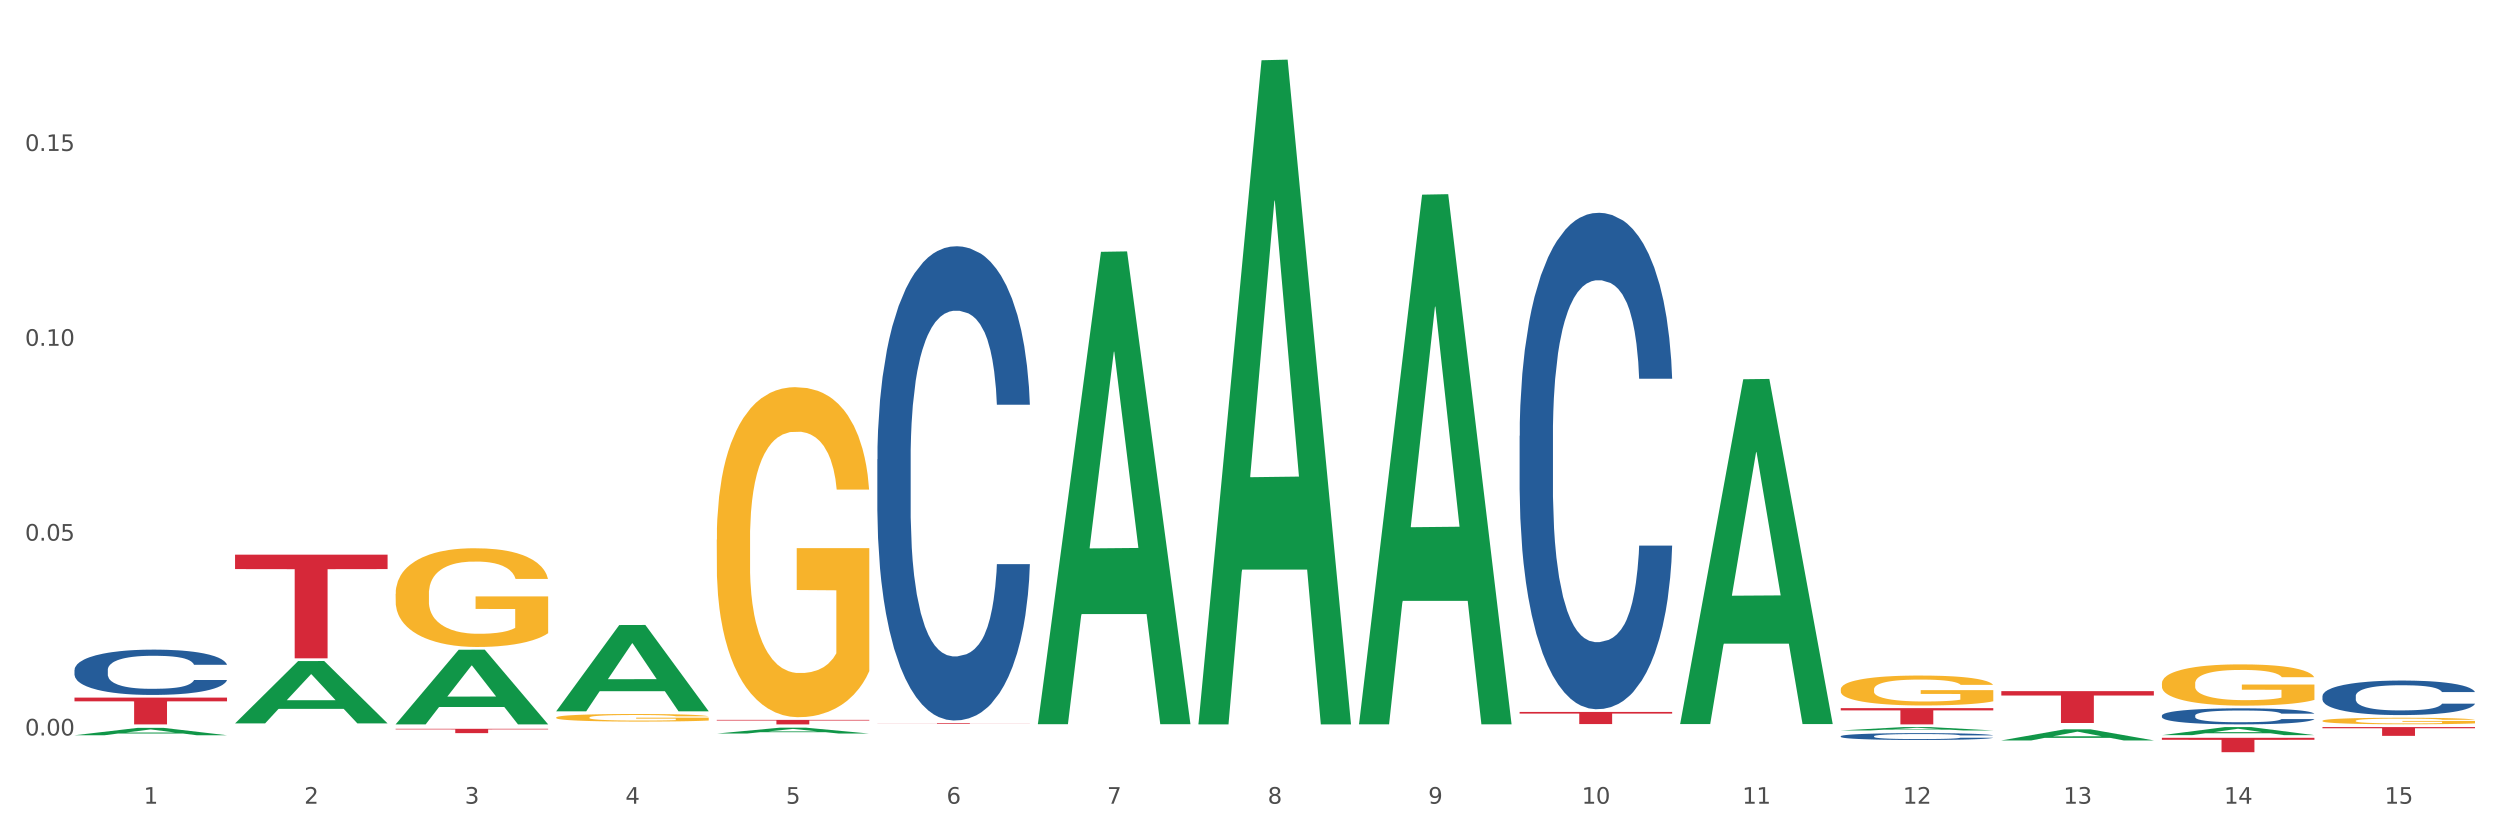 <?xml version="1.0" encoding="utf-8" standalone="no"?>
<!DOCTYPE svg PUBLIC "-//W3C//DTD SVG 1.1//EN"
  "http://www.w3.org/Graphics/SVG/1.1/DTD/svg11.dtd">
<svg xmlns:xlink="http://www.w3.org/1999/xlink" width="1080pt" height="360pt" viewBox="0 0 1080 360" xmlns="http://www.w3.org/2000/svg" version="1.1">
 <rect x="0" y="0" width="1080" height="360" fill="#333333" stroke="none"/>
 <defs>
  <style type="text/css">*{stroke-linejoin: round; stroke-linecap: butt}</style>
 </defs>
 <g id="figure_1">
  <g id="patch_1">
   <path d="M 0 360 
L 1080 360 
L 1080 0 
L 0 0 
z
" style="fill: #ffffff; stroke: #ffffff; stroke-linejoin: miter"/>
  </g>
  <g id="axes_1">
   <g id="matplotlib.axis_1">
    <g id="xtick_1">
     <g id="text_1">
      <!-- 1 -->
      <g style="fill: #4d4d4d" transform="translate(62.07 347.204) scale(0.096 -0.096)">
       <defs>
        <path id="DejaVuSans-31" d="M 794 531 
L 1825 531 
L 1825 4091 
L 703 3866 
L 703 4441 
L 1819 4666 
L 2450 4666 
L 2450 531 
L 3481 531 
L 3481 0 
L 794 0 
L 794 531 
z
" transform="scale(0.016)"/>
       </defs>
       <use xlink:href="#DejaVuSans-31"/>
      </g>
     </g>
    </g>
    <g id="xtick_2">
     <g id="text_2">
      <!-- 2 -->
      <g style="fill: #4d4d4d" transform="translate(131.436 347.204) scale(0.096 -0.096)">
       <defs>
        <path id="DejaVuSans-32" d="M 1228 531 
L 3431 531 
L 3431 0 
L 469 0 
L 469 531 
Q 828 903 1448 1529 
Q 2069 2156 2228 2338 
Q 2531 2678 2651 2914 
Q 2772 3150 2772 3378 
Q 2772 3750 2511 3984 
Q 2250 4219 1831 4219 
Q 1534 4219 1204 4116 
Q 875 4013 500 3803 
L 500 4441 
Q 881 4594 1212 4672 
Q 1544 4750 1819 4750 
Q 2544 4750 2975 4387 
Q 3406 4025 3406 3419 
Q 3406 3131 3298 2873 
Q 3191 2616 2906 2266 
Q 2828 2175 2409 1742 
Q 1991 1309 1228 531 
z
" transform="scale(0.016)"/>
       </defs>
       <use xlink:href="#DejaVuSans-32"/>
      </g>
     </g>
    </g>
    <g id="xtick_3">
     <g id="text_3">
      <!-- 3 -->
      <g style="fill: #4d4d4d" transform="translate(200.802 347.204) scale(0.096 -0.096)">
       <defs>
        <path id="DejaVuSans-33" d="M 2597 2516 
Q 3050 2419 3304 2112 
Q 3559 1806 3559 1356 
Q 3559 666 3084 287 
Q 2609 -91 1734 -91 
Q 1441 -91 1130 -33 
Q 819 25 488 141 
L 488 750 
Q 750 597 1062 519 
Q 1375 441 1716 441 
Q 2309 441 2620 675 
Q 2931 909 2931 1356 
Q 2931 1769 2642 2001 
Q 2353 2234 1838 2234 
L 1294 2234 
L 1294 2753 
L 1863 2753 
Q 2328 2753 2575 2939 
Q 2822 3125 2822 3475 
Q 2822 3834 2567 4026 
Q 2313 4219 1838 4219 
Q 1578 4219 1281 4162 
Q 984 4106 628 3988 
L 628 4550 
Q 988 4650 1302 4700 
Q 1616 4750 1894 4750 
Q 2613 4750 3031 4423 
Q 3450 4097 3450 3541 
Q 3450 3153 3228 2886 
Q 3006 2619 2597 2516 
z
" transform="scale(0.016)"/>
       </defs>
       <use xlink:href="#DejaVuSans-33"/>
      </g>
     </g>
    </g>
    <g id="xtick_4">
     <g id="text_4">
      <!-- 4 -->
      <g style="fill: #4d4d4d" transform="translate(270.169 347.204) scale(0.096 -0.096)">
       <defs>
        <path id="DejaVuSans-34" d="M 2419 4116 
L 825 1625 
L 2419 1625 
L 2419 4116 
z
M 2253 4666 
L 3047 4666 
L 3047 1625 
L 3713 1625 
L 3713 1100 
L 3047 1100 
L 3047 0 
L 2419 0 
L 2419 1100 
L 313 1100 
L 313 1709 
L 2253 4666 
z
" transform="scale(0.016)"/>
       </defs>
       <use xlink:href="#DejaVuSans-34"/>
      </g>
     </g>
    </g>
    <g id="xtick_5">
     <g id="text_5">
      <!-- 5 -->
      <g style="fill: #4d4d4d" transform="translate(339.535 347.204) scale(0.096 -0.096)">
       <defs>
        <path id="DejaVuSans-35" d="M 691 4666 
L 3169 4666 
L 3169 4134 
L 1269 4134 
L 1269 2991 
Q 1406 3038 1543 3061 
Q 1681 3084 1819 3084 
Q 2600 3084 3056 2656 
Q 3513 2228 3513 1497 
Q 3513 744 3044 326 
Q 2575 -91 1722 -91 
Q 1428 -91 1123 -41 
Q 819 9 494 109 
L 494 744 
Q 775 591 1075 516 
Q 1375 441 1709 441 
Q 2250 441 2565 725 
Q 2881 1009 2881 1497 
Q 2881 1984 2565 2268 
Q 2250 2553 1709 2553 
Q 1456 2553 1204 2497 
Q 953 2441 691 2322 
L 691 4666 
z
" transform="scale(0.016)"/>
       </defs>
       <use xlink:href="#DejaVuSans-35"/>
      </g>
     </g>
    </g>
    <g id="xtick_6">
     <g id="text_6">
      <!-- 6 -->
      <g style="fill: #4d4d4d" transform="translate(408.901 347.204) scale(0.096 -0.096)">
       <defs>
        <path id="DejaVuSans-36" d="M 2113 2584 
Q 1688 2584 1439 2293 
Q 1191 2003 1191 1497 
Q 1191 994 1439 701 
Q 1688 409 2113 409 
Q 2538 409 2786 701 
Q 3034 994 3034 1497 
Q 3034 2003 2786 2293 
Q 2538 2584 2113 2584 
z
M 3366 4563 
L 3366 3988 
Q 3128 4100 2886 4159 
Q 2644 4219 2406 4219 
Q 1781 4219 1451 3797 
Q 1122 3375 1075 2522 
Q 1259 2794 1537 2939 
Q 1816 3084 2150 3084 
Q 2853 3084 3261 2657 
Q 3669 2231 3669 1497 
Q 3669 778 3244 343 
Q 2819 -91 2113 -91 
Q 1303 -91 875 529 
Q 447 1150 447 2328 
Q 447 3434 972 4092 
Q 1497 4750 2381 4750 
Q 2619 4750 2861 4703 
Q 3103 4656 3366 4563 
z
" transform="scale(0.016)"/>
       </defs>
       <use xlink:href="#DejaVuSans-36"/>
      </g>
     </g>
    </g>
    <g id="xtick_7">
     <g id="text_7">
      <!-- 7 -->
      <g style="fill: #4d4d4d" transform="translate(478.267 347.204) scale(0.096 -0.096)">
       <defs>
        <path id="DejaVuSans-37" d="M 525 4666 
L 3525 4666 
L 3525 4397 
L 1831 0 
L 1172 0 
L 2766 4134 
L 525 4134 
L 525 4666 
z
" transform="scale(0.016)"/>
       </defs>
       <use xlink:href="#DejaVuSans-37"/>
      </g>
     </g>
    </g>
    <g id="xtick_8">
     <g id="text_8">
      <!-- 8 -->
      <g style="fill: #4d4d4d" transform="translate(547.634 347.204) scale(0.096 -0.096)">
       <defs>
        <path id="DejaVuSans-38" d="M 2034 2216 
Q 1584 2216 1326 1975 
Q 1069 1734 1069 1313 
Q 1069 891 1326 650 
Q 1584 409 2034 409 
Q 2484 409 2743 651 
Q 3003 894 3003 1313 
Q 3003 1734 2745 1975 
Q 2488 2216 2034 2216 
z
M 1403 2484 
Q 997 2584 770 2862 
Q 544 3141 544 3541 
Q 544 4100 942 4425 
Q 1341 4750 2034 4750 
Q 2731 4750 3128 4425 
Q 3525 4100 3525 3541 
Q 3525 3141 3298 2862 
Q 3072 2584 2669 2484 
Q 3125 2378 3379 2068 
Q 3634 1759 3634 1313 
Q 3634 634 3220 271 
Q 2806 -91 2034 -91 
Q 1263 -91 848 271 
Q 434 634 434 1313 
Q 434 1759 690 2068 
Q 947 2378 1403 2484 
z
M 1172 3481 
Q 1172 3119 1398 2916 
Q 1625 2713 2034 2713 
Q 2441 2713 2670 2916 
Q 2900 3119 2900 3481 
Q 2900 3844 2670 4047 
Q 2441 4250 2034 4250 
Q 1625 4250 1398 4047 
Q 1172 3844 1172 3481 
z
" transform="scale(0.016)"/>
       </defs>
       <use xlink:href="#DejaVuSans-38"/>
      </g>
     </g>
    </g>
    <g id="xtick_9">
     <g id="text_9">
      <!-- 9 -->
      <g style="fill: #4d4d4d" transform="translate(617 347.204) scale(0.096 -0.096)">
       <defs>
        <path id="DejaVuSans-39" d="M 703 97 
L 703 672 
Q 941 559 1184 500 
Q 1428 441 1663 441 
Q 2288 441 2617 861 
Q 2947 1281 2994 2138 
Q 2813 1869 2534 1725 
Q 2256 1581 1919 1581 
Q 1219 1581 811 2004 
Q 403 2428 403 3163 
Q 403 3881 828 4315 
Q 1253 4750 1959 4750 
Q 2769 4750 3195 4129 
Q 3622 3509 3622 2328 
Q 3622 1225 3098 567 
Q 2575 -91 1691 -91 
Q 1453 -91 1209 -44 
Q 966 3 703 97 
z
M 1959 2075 
Q 2384 2075 2632 2365 
Q 2881 2656 2881 3163 
Q 2881 3666 2632 3958 
Q 2384 4250 1959 4250 
Q 1534 4250 1286 3958 
Q 1038 3666 1038 3163 
Q 1038 2656 1286 2365 
Q 1534 2075 1959 2075 
z
" transform="scale(0.016)"/>
       </defs>
       <use xlink:href="#DejaVuSans-39"/>
      </g>
     </g>
    </g>
    <g id="xtick_10">
     <g id="text_10">
      <!-- 10 -->
      <g style="fill: #4d4d4d" transform="translate(683.312 347.204) scale(0.096 -0.096)">
       <defs>
        <path id="DejaVuSans-30" d="M 2034 4250 
Q 1547 4250 1301 3770 
Q 1056 3291 1056 2328 
Q 1056 1369 1301 889 
Q 1547 409 2034 409 
Q 2525 409 2770 889 
Q 3016 1369 3016 2328 
Q 3016 3291 2770 3770 
Q 2525 4250 2034 4250 
z
M 2034 4750 
Q 2819 4750 3233 4129 
Q 3647 3509 3647 2328 
Q 3647 1150 3233 529 
Q 2819 -91 2034 -91 
Q 1250 -91 836 529 
Q 422 1150 422 2328 
Q 422 3509 836 4129 
Q 1250 4750 2034 4750 
z
" transform="scale(0.016)"/>
       </defs>
       <use xlink:href="#DejaVuSans-31"/>
       <use xlink:href="#DejaVuSans-30" transform="translate(63.623 0)"/>
      </g>
     </g>
    </g>
    <g id="xtick_11">
     <g id="text_11">
      <!-- 11 -->
      <g style="fill: #4d4d4d" transform="translate(752.678 347.204) scale(0.096 -0.096)">
       <use xlink:href="#DejaVuSans-31"/>
       <use xlink:href="#DejaVuSans-31" transform="translate(63.623 0)"/>
      </g>
     </g>
    </g>
    <g id="xtick_12">
     <g id="text_12">
      <!-- 12 -->
      <g style="fill: #4d4d4d" transform="translate(822.044 347.204) scale(0.096 -0.096)">
       <use xlink:href="#DejaVuSans-31"/>
       <use xlink:href="#DejaVuSans-32" transform="translate(63.623 0)"/>
      </g>
     </g>
    </g>
    <g id="xtick_13">
     <g id="text_13">
      <!-- 13 -->
      <g style="fill: #4d4d4d" transform="translate(891.411 347.204) scale(0.096 -0.096)">
       <use xlink:href="#DejaVuSans-31"/>
       <use xlink:href="#DejaVuSans-33" transform="translate(63.623 0)"/>
      </g>
     </g>
    </g>
    <g id="xtick_14">
     <g id="text_14">
      <!-- 14 -->
      <g style="fill: #4d4d4d" transform="translate(960.777 347.204) scale(0.096 -0.096)">
       <use xlink:href="#DejaVuSans-31"/>
       <use xlink:href="#DejaVuSans-34" transform="translate(63.623 0)"/>
      </g>
     </g>
    </g>
    <g id="xtick_15">
     <g id="text_15">
      <!-- 15 -->
      <g style="fill: #4d4d4d" transform="translate(1030.143 347.204) scale(0.096 -0.096)">
       <use xlink:href="#DejaVuSans-31"/>
       <use xlink:href="#DejaVuSans-35" transform="translate(63.623 0)"/>
      </g>
     </g>
    </g>
    <g id="xtick_16"/>
    <g id="xtick_17"/>
    <g id="xtick_18"/>
    <g id="xtick_19"/>
    <g id="xtick_20"/>
    <g id="xtick_21"/>
    <g id="xtick_22"/>
    <g id="xtick_23"/>
    <g id="xtick_24"/>
    <g id="xtick_25"/>
    <g id="xtick_26"/>
    <g id="xtick_27"/>
    <g id="xtick_28"/>
    <g id="xtick_29"/>
   </g>
   <g id="matplotlib.axis_2">
    <g id="ytick_1">
     <g id="text_16">
      <!-- 0.00 -->
      <g style="fill: #4d4d4d" transform="translate(10.8 317.734) scale(0.096 -0.096)">
       <defs>
        <path id="DejaVuSans-2e" d="M 684 794 
L 1344 794 
L 1344 0 
L 684 0 
L 684 794 
z
" transform="scale(0.016)"/>
       </defs>
       <use xlink:href="#DejaVuSans-30"/>
       <use xlink:href="#DejaVuSans-2e" transform="translate(63.623 0)"/>
       <use xlink:href="#DejaVuSans-30" transform="translate(95.41 0)"/>
       <use xlink:href="#DejaVuSans-30" transform="translate(159.033 0)"/>
      </g>
     </g>
    </g>
    <g id="ytick_2">
     <g id="text_17">
      <!-- 0.05 -->
      <g style="fill: #4d4d4d" transform="translate(10.8 233.561) scale(0.096 -0.096)">
       <use xlink:href="#DejaVuSans-30"/>
       <use xlink:href="#DejaVuSans-2e" transform="translate(63.623 0)"/>
       <use xlink:href="#DejaVuSans-30" transform="translate(95.41 0)"/>
       <use xlink:href="#DejaVuSans-35" transform="translate(159.033 0)"/>
      </g>
     </g>
    </g>
    <g id="ytick_3">
     <g id="text_18">
      <!-- 0.10 -->
      <g style="fill: #4d4d4d" transform="translate(10.8 149.389) scale(0.096 -0.096)">
       <use xlink:href="#DejaVuSans-30"/>
       <use xlink:href="#DejaVuSans-2e" transform="translate(63.623 0)"/>
       <use xlink:href="#DejaVuSans-31" transform="translate(95.41 0)"/>
       <use xlink:href="#DejaVuSans-30" transform="translate(159.033 0)"/>
      </g>
     </g>
    </g>
    <g id="ytick_4">
     <g id="text_19">
      <!-- 0.15 -->
      <g style="fill: #4d4d4d" transform="translate(10.8 65.216) scale(0.096 -0.096)">
       <use xlink:href="#DejaVuSans-30"/>
       <use xlink:href="#DejaVuSans-2e" transform="translate(63.623 0)"/>
       <use xlink:href="#DejaVuSans-31" transform="translate(95.41 0)"/>
       <use xlink:href="#DejaVuSans-35" transform="translate(159.033 0)"/>
      </g>
     </g>
    </g>
    <g id="ytick_5"/>
    <g id="ytick_6"/>
    <g id="ytick_7"/>
    <g id="ytick_8"/>
   </g>
   <g id="PolyCollection_1">
    <path d="M 32.175 317.627 
L 32.243 317.625 
L 59.417 314.445 
L 70.695 314.442 
L 98.073 317.633 
L 85.029 317.633 
L 79.119 316.89 
L 51.061 316.89 
L 50.857 316.902 
L 45.151 317.633 
L 32.175 317.633 
L 32.175 317.627 
L 54.594 316.447 
L 75.586 316.444 
L 65.192 315.122 
L 65.056 315.116 
L 64.92 315.125 
L 54.526 316.444 
L 54.594 316.447 
L 32.175 317.627 
z
" clip-path="url(#p6100c4fe08)" style="fill: #109648"/>
    <path d="M 101.541 312.472 
L 101.609 312.446 
L 128.784 285.586 
L 140.061 285.561 
L 167.439 312.522 
L 154.395 312.522 
L 148.485 306.244 
L 120.427 306.244 
L 120.224 306.345 
L 114.517 312.522 
L 101.541 312.522 
L 101.541 312.472 
L 123.96 302.497 
L 144.952 302.472 
L 134.558 291.308 
L 134.422 291.257 
L 134.286 291.333 
L 123.892 302.472 
L 123.96 302.497 
L 101.541 312.472 
z
" clip-path="url(#p6100c4fe08)" style="fill: #109648"/>
    <path d="M 864.57 319.858 
L 864.638 319.854 
L 891.812 315.072 
L 903.089 315.068 
L 930.468 319.867 
L 917.424 319.867 
L 911.513 318.75 
L 883.456 318.75 
L 883.252 318.768 
L 877.545 319.867 
L 864.57 319.867 
L 864.57 319.858 
L 886.989 318.083 
L 907.981 318.078 
L 897.587 316.091 
L 897.451 316.082 
L 897.315 316.095 
L 886.921 318.078 
L 886.989 318.083 
L 864.57 319.858 
z
" clip-path="url(#p6100c4fe08)" style="fill: #109648"/>
    <path d="M 933.936 317.583 
L 934.004 317.58 
L 961.178 314.09 
L 972.456 314.087 
L 999.834 317.59 
L 986.79 317.59 
L 980.88 316.774 
L 952.822 316.774 
L 952.618 316.787 
L 946.912 317.59 
L 933.936 317.59 
L 933.936 317.583 
L 956.355 316.287 
L 977.347 316.284 
L 966.953 314.833 
L 966.817 314.827 
L 966.681 314.837 
L 956.287 316.284 
L 956.355 316.287 
L 933.936 317.583 
z
" clip-path="url(#p6100c4fe08)" style="fill: #109648"/>
    <path d="M 32.175 301.372 
L 98.073 301.372 
L 98.073 302.979 
L 72.151 302.99 
L 72.151 312.934 
L 57.941 312.934 
L 57.941 302.99 
L 32.175 302.979 
L 32.175 301.383 
L 32.175 301.372 
z
" clip-path="url(#p6100c4fe08)" style="fill: #d62839"/>
    <path d="M 101.541 239.618 
L 167.439 239.618 
L 167.439 245.843 
L 141.517 245.885 
L 141.517 284.408 
L 127.307 284.408 
L 127.307 245.885 
L 101.541 245.843 
L 101.541 239.66 
L 101.541 239.618 
z
" clip-path="url(#p6100c4fe08)" style="fill: #d62839"/>
    <path d="M 1003.302 314.087 
L 1069.2 314.087 
L 1069.2 314.616 
L 1043.278 314.619 
L 1043.278 317.893 
L 1029.068 317.893 
L 1029.068 314.619 
L 1003.302 314.616 
L 1003.302 314.09 
L 1003.302 314.087 
z
" clip-path="url(#p6100c4fe08)" style="fill: #d62839"/>
    <path d="M 933.936 318.743 
L 999.834 318.743 
L 999.834 319.606 
L 973.912 319.611 
L 973.912 324.95 
L 959.702 324.95 
L 959.702 319.611 
L 933.936 319.606 
L 933.936 318.749 
L 933.936 318.743 
z
" clip-path="url(#p6100c4fe08)" style="fill: #d62839"/>
    <path d="M 379.006 312.413 
L 444.904 312.413 
L 444.904 312.456 
L 418.982 312.456 
L 418.982 312.719 
L 404.772 312.719 
L 404.772 312.456 
L 379.006 312.456 
L 379.006 312.414 
L 379.006 312.413 
z
" clip-path="url(#p6100c4fe08)" style="fill: #d62839"/>
    <path d="M 656.471 307.549 
L 722.369 307.549 
L 722.369 308.277 
L 696.447 308.281 
L 696.447 312.785 
L 682.237 312.785 
L 682.237 308.281 
L 656.471 308.277 
L 656.471 307.554 
L 656.471 307.549 
z
" clip-path="url(#p6100c4fe08)" style="fill: #d62839"/>
    <path d="M 795.203 305.923 
L 861.101 305.923 
L 861.101 306.897 
L 835.179 306.904 
L 835.179 312.934 
L 820.969 312.934 
L 820.969 306.904 
L 795.203 306.897 
L 795.203 305.93 
L 795.203 305.923 
z
" clip-path="url(#p6100c4fe08)" style="fill: #d62839"/>
    <path d="M 864.57 298.557 
L 930.468 298.557 
L 930.468 300.471 
L 904.546 300.484 
L 904.546 312.332 
L 890.335 312.332 
L 890.335 300.484 
L 864.57 300.471 
L 864.57 298.57 
L 864.57 298.557 
z
" clip-path="url(#p6100c4fe08)" style="fill: #d62839"/>
    <path d="M 170.907 314.854 
L 236.805 314.854 
L 236.805 315.114 
L 210.883 315.116 
L 210.883 316.726 
L 196.673 316.726 
L 196.673 315.116 
L 170.907 315.114 
L 170.907 314.855 
L 170.907 314.854 
z
" clip-path="url(#p6100c4fe08)" style="fill: #d62839"/>
    <path d="M 309.64 310.99 
L 375.538 310.99 
L 375.538 311.26 
L 349.616 311.262 
L 349.616 312.934 
L 335.406 312.934 
L 335.406 311.262 
L 309.64 311.26 
L 309.64 310.992 
L 309.64 310.99 
z
" clip-path="url(#p6100c4fe08)" style="fill: #d62839"/>
    <path d="M 795.203 315.553 
L 795.271 315.551 
L 822.446 314.088 
L 833.723 314.087 
L 861.101 315.555 
L 848.058 315.555 
L 842.147 315.213 
L 814.09 315.213 
L 813.886 315.219 
L 808.179 315.555 
L 795.203 315.555 
L 795.203 315.553 
L 817.622 315.009 
L 838.615 315.008 
L 828.22 314.4 
L 828.084 314.397 
L 827.949 314.401 
L 817.554 315.008 
L 817.622 315.009 
L 795.203 315.553 
z
" clip-path="url(#p6100c4fe08)" style="fill: #109648"/>
    <path d="M 725.837 312.503 
L 725.905 312.363 
L 753.08 163.832 
L 764.357 163.692 
L 791.735 312.783 
L 778.691 312.783 
L 772.781 278.065 
L 744.723 278.065 
L 744.52 278.625 
L 738.813 312.783 
L 725.837 312.783 
L 725.837 312.503 
L 748.256 257.347 
L 769.248 257.207 
L 758.854 195.47 
L 758.718 195.19 
L 758.582 195.61 
L 748.188 257.207 
L 748.256 257.347 
L 725.837 312.503 
z
" clip-path="url(#p6100c4fe08)" style="fill: #109648"/>
    <path d="M 587.105 312.495 
L 587.173 312.28 
L 614.347 84.092 
L 625.624 83.877 
L 653.003 312.925 
L 639.959 312.925 
L 634.049 259.588 
L 605.991 259.588 
L 605.787 260.448 
L 600.081 312.925 
L 587.105 312.925 
L 587.105 312.495 
L 609.524 227.758 
L 630.516 227.543 
L 620.122 132.698 
L 619.986 132.268 
L 619.85 132.913 
L 609.456 227.543 
L 609.524 227.758 
L 587.105 312.495 
z
" clip-path="url(#p6100c4fe08)" style="fill: #109648"/>
    <path d="M 517.739 312.394 
L 517.806 312.125 
L 544.981 26.029 
L 556.258 25.759 
L 583.636 312.934 
L 570.593 312.934 
L 564.682 246.061 
L 536.625 246.061 
L 536.421 247.14 
L 530.714 312.934 
L 517.739 312.934 
L 517.739 312.394 
L 540.157 206.153 
L 561.15 205.884 
L 550.755 86.969 
L 550.62 86.43 
L 550.484 87.239 
L 540.089 205.884 
L 540.157 206.153 
L 517.739 312.394 
z
" clip-path="url(#p6100c4fe08)" style="fill: #109648"/>
    <path d="M 448.372 312.472 
L 448.44 312.28 
L 475.615 108.788 
L 486.892 108.596 
L 514.27 312.856 
L 501.227 312.856 
L 495.316 265.291 
L 467.259 265.291 
L 467.055 266.058 
L 461.348 312.856 
L 448.372 312.856 
L 448.372 312.472 
L 470.791 236.906 
L 491.783 236.714 
L 481.389 152.133 
L 481.253 151.75 
L 481.117 152.325 
L 470.723 236.714 
L 470.791 236.906 
L 448.372 312.472 
z
" clip-path="url(#p6100c4fe08)" style="fill: #109648"/>
    <path d="M 309.64 316.896 
L 309.708 316.894 
L 336.882 314.356 
L 348.16 314.354 
L 375.538 316.901 
L 362.494 316.901 
L 356.584 316.308 
L 328.526 316.308 
L 328.322 316.317 
L 322.616 316.901 
L 309.64 316.901 
L 309.64 316.896 
L 332.059 315.954 
L 353.051 315.951 
L 342.657 314.897 
L 342.521 314.892 
L 342.385 314.899 
L 331.991 315.951 
L 332.059 315.954 
L 309.64 316.896 
z
" clip-path="url(#p6100c4fe08)" style="fill: #109648"/>
    <path d="M 240.274 307.222 
L 240.342 307.187 
L 267.516 270.017 
L 278.793 269.982 
L 306.172 307.292 
L 293.128 307.292 
L 287.217 298.604 
L 259.16 298.604 
L 258.956 298.744 
L 253.249 307.292 
L 240.274 307.292 
L 240.274 307.222 
L 262.693 293.419 
L 283.685 293.384 
L 273.291 277.934 
L 273.155 277.864 
L 273.019 277.969 
L 262.625 293.384 
L 262.693 293.419 
L 240.274 307.222 
z
" clip-path="url(#p6100c4fe08)" style="fill: #109648"/>
    <path d="M 170.907 312.873 
L 170.975 312.843 
L 198.15 280.686 
L 209.427 280.655 
L 236.805 312.934 
L 223.762 312.934 
L 217.851 305.417 
L 189.794 305.417 
L 189.59 305.538 
L 183.883 312.934 
L 170.907 312.934 
L 170.907 312.873 
L 193.326 300.931 
L 214.319 300.901 
L 203.924 287.535 
L 203.788 287.475 
L 203.653 287.565 
L 193.258 300.901 
L 193.326 300.931 
L 170.907 312.873 
z
" clip-path="url(#p6100c4fe08)" style="fill: #109648"/>
    <path d="M 933.936 295.249 
L 934.014 295.233 
L 934.014 294.647 
L 934.169 294.142 
L 934.947 292.92 
L 936.114 291.91 
L 936.97 291.372 
L 937.826 290.932 
L 938.837 290.492 
L 940.082 290.036 
L 942.338 289.368 
L 943.739 289.026 
L 945.45 288.668 
L 948.563 288.146 
L 950.819 287.853 
L 953.153 287.609 
L 956.965 287.316 
L 959.455 287.185 
L 962.1 287.088 
L 965.29 287.022 
L 967.702 287.006 
L 972.992 287.055 
L 977.505 287.202 
L 979.683 287.316 
L 982.484 287.511 
L 983.962 287.641 
L 986.374 287.902 
L 988.864 288.244 
L 990.575 288.537 
L 993.143 289.091 
L 995.088 289.645 
L 996.877 290.329 
L 997.811 290.802 
L 998.511 291.242 
L 999.134 291.747 
L 999.756 292.545 
L 985.752 292.545 
L 985.207 291.975 
L 984.351 291.437 
L 983.106 290.916 
L 982.017 290.59 
L 980.15 290.183 
L 978.438 289.922 
L 976.649 289.727 
L 974.47 289.564 
L 972.759 289.482 
L 970.347 289.417 
L 965.601 289.433 
L 962.411 289.564 
L 960.233 289.727 
L 958.832 289.873 
L 957.588 290.036 
L 956.187 290.264 
L 954.553 290.606 
L 953.386 290.916 
L 952.219 291.307 
L 951.286 291.698 
L 950.43 292.154 
L 949.73 292.643 
L 949.185 293.148 
L 948.718 293.767 
L 948.329 294.793 
L 948.329 297.025 
L 948.485 297.53 
L 948.874 298.198 
L 949.341 298.703 
L 950.119 299.306 
L 950.819 299.713 
L 952.141 300.3 
L 953.62 300.788 
L 954.787 301.098 
L 955.954 301.358 
L 957.977 301.717 
L 960.233 302.01 
L 962.178 302.189 
L 964.823 302.352 
L 966.613 302.417 
L 968.169 302.45 
L 971.981 302.45 
L 974.704 302.401 
L 977.738 302.287 
L 980.072 302.14 
L 982.017 301.961 
L 984.196 301.668 
L 985.596 301.391 
L 985.596 297.986 
L 968.48 297.97 
L 968.48 295.705 
L 999.834 295.705 
L 999.834 302.352 
L 998.511 302.694 
L 997.033 303.004 
L 995.477 303.281 
L 993.143 303.623 
L 990.342 303.949 
L 987.852 304.177 
L 985.207 304.372 
L 982.095 304.551 
L 978.049 304.714 
L 975.56 304.78 
L 972.448 304.828 
L 968.791 304.845 
L 965.601 304.812 
L 962.489 304.731 
L 959.221 304.584 
L 956.032 304.372 
L 953.62 304.16 
L 951.208 303.9 
L 948.64 303.558 
L 946.618 303.232 
L 945.061 302.939 
L 943.35 302.564 
L 941.483 302.075 
L 940.082 301.635 
L 938.837 301.179 
L 937.515 300.593 
L 936.581 300.088 
L 935.648 299.452 
L 935.103 298.98 
L 934.48 298.247 
L 934.014 297.221 
L 933.936 295.249 
z
" clip-path="url(#p6100c4fe08)" style="fill: #f7b32b"/>
    <path d="M 1003.302 311.376 
L 1003.38 311.373 
L 1003.38 311.28 
L 1003.535 311.2 
L 1004.314 311.006 
L 1005.481 310.846 
L 1006.336 310.761 
L 1007.192 310.691 
L 1008.204 310.621 
L 1009.448 310.549 
L 1011.705 310.443 
L 1013.105 310.389 
L 1014.817 310.332 
L 1017.929 310.249 
L 1020.185 310.203 
L 1022.519 310.164 
L 1026.331 310.118 
L 1028.821 310.097 
L 1031.466 310.081 
L 1034.656 310.071 
L 1037.068 310.069 
L 1042.358 310.076 
L 1046.871 310.1 
L 1049.049 310.118 
L 1051.85 310.149 
L 1053.328 310.169 
L 1055.74 310.211 
L 1058.23 310.265 
L 1059.942 310.311 
L 1062.509 310.399 
L 1064.454 310.487 
L 1066.244 310.596 
L 1067.177 310.671 
L 1067.877 310.74 
L 1068.5 310.82 
L 1069.122 310.947 
L 1055.118 310.947 
L 1054.573 310.857 
L 1053.717 310.771 
L 1052.473 310.689 
L 1051.383 310.637 
L 1049.516 310.572 
L 1047.805 310.531 
L 1046.015 310.5 
L 1043.837 310.474 
L 1042.125 310.461 
L 1039.713 310.451 
L 1034.967 310.453 
L 1031.777 310.474 
L 1029.599 310.5 
L 1028.199 310.523 
L 1026.954 310.549 
L 1025.553 310.585 
L 1023.919 310.64 
L 1022.752 310.689 
L 1021.585 310.751 
L 1020.652 310.813 
L 1019.796 310.885 
L 1019.096 310.962 
L 1018.551 311.043 
L 1018.084 311.141 
L 1017.695 311.304 
L 1017.695 311.658 
L 1017.851 311.738 
L 1018.24 311.844 
L 1018.707 311.924 
L 1019.485 312.019 
L 1020.185 312.084 
L 1021.508 312.177 
L 1022.986 312.254 
L 1024.153 312.303 
L 1025.32 312.345 
L 1027.343 312.402 
L 1029.599 312.448 
L 1031.544 312.477 
L 1034.189 312.502 
L 1035.979 312.513 
L 1037.535 312.518 
L 1041.347 312.518 
L 1044.07 312.51 
L 1047.104 312.492 
L 1049.438 312.469 
L 1051.383 312.44 
L 1053.562 312.394 
L 1054.962 312.35 
L 1054.962 311.81 
L 1037.846 311.807 
L 1037.846 311.448 
L 1069.2 311.448 
L 1069.2 312.502 
L 1067.877 312.557 
L 1066.399 312.606 
L 1064.843 312.65 
L 1062.509 312.704 
L 1059.708 312.756 
L 1057.219 312.792 
L 1054.573 312.823 
L 1051.461 312.851 
L 1047.416 312.877 
L 1044.926 312.887 
L 1041.814 312.895 
L 1038.157 312.898 
L 1034.967 312.893 
L 1031.855 312.88 
L 1028.588 312.856 
L 1025.398 312.823 
L 1022.986 312.789 
L 1020.574 312.748 
L 1018.007 312.694 
L 1015.984 312.642 
L 1014.428 312.595 
L 1012.716 312.536 
L 1010.849 312.458 
L 1009.448 312.389 
L 1008.204 312.316 
L 1006.881 312.223 
L 1005.947 312.143 
L 1005.014 312.042 
L 1004.469 311.968 
L 1003.847 311.851 
L 1003.38 311.689 
L 1003.302 311.376 
z
" clip-path="url(#p6100c4fe08)" style="fill: #f7b32b"/>
    <path d="M 170.907 256.555 
L 170.985 256.516 
L 170.985 255.113 
L 171.141 253.905 
L 171.919 250.983 
L 173.086 248.568 
L 173.942 247.282 
L 174.798 246.23 
L 175.809 245.178 
L 177.054 244.088 
L 179.31 242.49 
L 180.71 241.672 
L 182.422 240.815 
L 185.534 239.568 
L 187.79 238.867 
L 190.124 238.283 
L 193.937 237.581 
L 196.426 237.27 
L 199.072 237.036 
L 202.261 236.88 
L 204.673 236.841 
L 209.964 236.958 
L 214.476 237.309 
L 216.655 237.581 
L 219.456 238.049 
L 220.934 238.36 
L 223.346 238.984 
L 225.835 239.802 
L 227.547 240.503 
L 230.114 241.828 
L 232.059 243.152 
L 233.849 244.789 
L 234.783 245.919 
L 235.483 246.971 
L 236.105 248.178 
L 236.728 250.087 
L 222.723 250.087 
L 222.179 248.724 
L 221.323 247.438 
L 220.078 246.191 
L 218.989 245.412 
L 217.122 244.438 
L 215.41 243.815 
L 213.62 243.347 
L 211.442 242.958 
L 209.73 242.763 
L 207.319 242.607 
L 202.573 242.646 
L 199.383 242.958 
L 197.204 243.347 
L 195.804 243.698 
L 194.559 244.088 
L 193.159 244.633 
L 191.525 245.451 
L 190.358 246.191 
L 189.191 247.126 
L 188.257 248.061 
L 187.401 249.152 
L 186.701 250.321 
L 186.157 251.529 
L 185.69 253.009 
L 185.301 255.464 
L 185.301 260.801 
L 185.456 262.009 
L 185.845 263.606 
L 186.312 264.814 
L 187.09 266.256 
L 187.79 267.23 
L 189.113 268.632 
L 190.591 269.801 
L 191.758 270.541 
L 192.925 271.165 
L 194.948 272.022 
L 197.204 272.723 
L 199.149 273.151 
L 201.795 273.541 
L 203.584 273.697 
L 205.14 273.775 
L 208.952 273.775 
L 211.675 273.658 
L 214.71 273.385 
L 217.044 273.035 
L 218.989 272.606 
L 221.167 271.905 
L 222.568 271.242 
L 222.568 263.1 
L 205.451 263.061 
L 205.451 257.645 
L 236.805 257.645 
L 236.805 273.541 
L 235.483 274.359 
L 234.004 275.099 
L 232.448 275.762 
L 230.114 276.58 
L 227.314 277.359 
L 224.824 277.905 
L 222.179 278.372 
L 219.067 278.801 
L 215.021 279.19 
L 212.531 279.346 
L 209.419 279.463 
L 205.763 279.502 
L 202.573 279.424 
L 199.461 279.229 
L 196.193 278.879 
L 193.003 278.372 
L 190.591 277.866 
L 188.179 277.242 
L 185.612 276.424 
L 183.589 275.645 
L 182.033 274.944 
L 180.321 274.048 
L 178.454 272.879 
L 177.054 271.827 
L 175.809 270.736 
L 174.486 269.333 
L 173.553 268.126 
L 172.619 266.606 
L 172.074 265.476 
L 171.452 263.723 
L 170.985 261.269 
L 170.907 256.555 
z
" clip-path="url(#p6100c4fe08)" style="fill: #f7b32b"/>
    <path d="M 240.274 309.96 
L 240.351 309.957 
L 240.351 309.85 
L 240.507 309.757 
L 241.285 309.532 
L 242.452 309.346 
L 243.308 309.248 
L 244.164 309.167 
L 245.175 309.086 
L 246.42 309.002 
L 248.676 308.879 
L 250.077 308.816 
L 251.788 308.751 
L 254.9 308.655 
L 257.157 308.601 
L 259.491 308.556 
L 263.303 308.502 
L 265.793 308.478 
L 268.438 308.46 
L 271.628 308.448 
L 274.04 308.445 
L 279.33 308.454 
L 283.843 308.481 
L 286.021 308.502 
L 288.822 308.538 
L 290.3 308.562 
L 292.712 308.61 
L 295.202 308.673 
L 296.913 308.727 
L 299.481 308.828 
L 301.426 308.93 
L 303.215 309.056 
L 304.149 309.143 
L 304.849 309.224 
L 305.471 309.317 
L 306.094 309.463 
L 292.089 309.463 
L 291.545 309.358 
L 290.689 309.26 
L 289.444 309.164 
L 288.355 309.104 
L 286.488 309.029 
L 284.776 308.981 
L 282.987 308.945 
L 280.808 308.915 
L 279.097 308.9 
L 276.685 308.888 
L 271.939 308.891 
L 268.749 308.915 
L 266.571 308.945 
L 265.17 308.972 
L 263.925 309.002 
L 262.525 309.044 
L 260.891 309.107 
L 259.724 309.164 
L 258.557 309.236 
L 257.623 309.308 
L 256.768 309.391 
L 256.067 309.481 
L 255.523 309.574 
L 255.056 309.688 
L 254.667 309.877 
L 254.667 310.287 
L 254.823 310.38 
L 255.212 310.502 
L 255.678 310.595 
L 256.456 310.706 
L 257.157 310.781 
L 258.479 310.889 
L 259.957 310.979 
L 261.124 311.035 
L 262.291 311.083 
L 264.314 311.149 
L 266.571 311.203 
L 268.516 311.236 
L 271.161 311.266 
L 272.95 311.278 
L 274.506 311.284 
L 278.319 311.284 
L 281.042 311.275 
L 284.076 311.254 
L 286.41 311.227 
L 288.355 311.194 
L 290.533 311.14 
L 291.934 311.089 
L 291.934 310.464 
L 274.818 310.461 
L 274.818 310.044 
L 306.172 310.044 
L 306.172 311.266 
L 304.849 311.329 
L 303.371 311.386 
L 301.815 311.437 
L 299.481 311.5 
L 296.68 311.56 
L 294.19 311.601 
L 291.545 311.637 
L 288.433 311.67 
L 284.387 311.7 
L 281.897 311.712 
L 278.785 311.721 
L 275.129 311.724 
L 271.939 311.718 
L 268.827 311.703 
L 265.559 311.676 
L 262.369 311.637 
L 259.957 311.598 
L 257.546 311.551 
L 254.978 311.488 
L 252.955 311.428 
L 251.399 311.374 
L 249.688 311.305 
L 247.82 311.215 
L 246.42 311.134 
L 245.175 311.05 
L 243.853 310.943 
L 242.919 310.85 
L 241.985 310.733 
L 241.441 310.646 
L 240.818 310.511 
L 240.351 310.323 
L 240.274 309.96 
z
" clip-path="url(#p6100c4fe08)" style="fill: #f7b32b"/>
    <path d="M 309.64 233.138 
L 309.718 233.008 
L 309.718 228.32 
L 309.873 224.283 
L 310.651 214.517 
L 311.818 206.444 
L 312.674 202.146 
L 313.53 198.63 
L 314.541 195.115 
L 315.786 191.468 
L 318.042 186.13 
L 319.443 183.395 
L 321.155 180.53 
L 324.267 176.363 
L 326.523 174.019 
L 328.857 172.066 
L 332.669 169.722 
L 335.159 168.68 
L 337.804 167.899 
L 340.994 167.378 
L 343.406 167.248 
L 348.696 167.639 
L 353.209 168.811 
L 355.387 169.722 
L 358.188 171.285 
L 359.666 172.326 
L 362.078 174.41 
L 364.568 177.145 
L 366.279 179.488 
L 368.847 183.916 
L 370.792 188.343 
L 372.581 193.812 
L 373.515 197.589 
L 374.215 201.105 
L 374.838 205.141 
L 375.46 211.522 
L 361.456 211.522 
L 360.911 206.964 
L 360.055 202.667 
L 358.81 198.5 
L 357.721 195.896 
L 355.854 192.64 
L 354.142 190.557 
L 352.353 188.994 
L 350.174 187.692 
L 348.463 187.041 
L 346.051 186.52 
L 341.305 186.65 
L 338.115 187.692 
L 335.937 188.994 
L 334.536 190.166 
L 333.292 191.468 
L 331.891 193.292 
L 330.257 196.026 
L 329.09 198.5 
L 327.923 201.626 
L 326.99 204.751 
L 326.134 208.397 
L 325.434 212.303 
L 324.889 216.34 
L 324.422 221.288 
L 324.033 229.492 
L 324.033 247.332 
L 324.189 251.369 
L 324.578 256.708 
L 325.045 260.745 
L 325.823 265.563 
L 326.523 268.818 
L 327.845 273.506 
L 329.324 277.412 
L 330.491 279.887 
L 331.658 281.97 
L 333.681 284.835 
L 335.937 287.179 
L 337.882 288.611 
L 340.527 289.913 
L 342.317 290.434 
L 343.873 290.695 
L 347.685 290.695 
L 350.408 290.304 
L 353.442 289.393 
L 355.776 288.221 
L 357.721 286.788 
L 359.9 284.444 
L 361.3 282.231 
L 361.3 255.015 
L 344.184 254.885 
L 344.184 236.784 
L 375.538 236.784 
L 375.538 289.913 
L 374.215 292.648 
L 372.737 295.122 
L 371.181 297.336 
L 368.847 300.07 
L 366.046 302.675 
L 363.556 304.498 
L 360.911 306.06 
L 357.799 307.493 
L 353.753 308.795 
L 351.264 309.316 
L 348.152 309.707 
L 344.495 309.837 
L 341.305 309.576 
L 338.193 308.925 
L 334.925 307.753 
L 331.736 306.06 
L 329.324 304.368 
L 326.912 302.284 
L 324.344 299.55 
L 322.322 296.945 
L 320.766 294.601 
L 319.054 291.606 
L 317.187 287.7 
L 315.786 284.184 
L 314.541 280.538 
L 313.219 275.85 
L 312.285 271.813 
L 311.352 266.735 
L 310.807 262.958 
L 310.184 257.098 
L 309.718 248.895 
L 309.64 233.138 
z
" clip-path="url(#p6100c4fe08)" style="fill: #f7b32b"/>
    <path d="M 795.203 297.811 
L 795.281 297.799 
L 795.281 297.374 
L 795.437 297.008 
L 796.215 296.121 
L 797.382 295.389 
L 798.238 294.999 
L 799.094 294.68 
L 800.105 294.361 
L 801.35 294.03 
L 803.606 293.546 
L 805.006 293.298 
L 806.718 293.038 
L 809.83 292.66 
L 812.086 292.447 
L 814.42 292.27 
L 818.233 292.057 
L 820.722 291.963 
L 823.368 291.892 
L 826.557 291.844 
L 828.969 291.833 
L 834.26 291.868 
L 838.772 291.974 
L 840.951 292.057 
L 843.752 292.199 
L 845.23 292.293 
L 847.642 292.482 
L 850.131 292.731 
L 851.843 292.943 
L 854.41 293.345 
L 856.355 293.747 
L 858.145 294.243 
L 859.078 294.585 
L 859.779 294.904 
L 860.401 295.271 
L 861.024 295.85 
L 847.019 295.85 
L 846.475 295.436 
L 845.619 295.046 
L 844.374 294.668 
L 843.285 294.432 
L 841.418 294.137 
L 839.706 293.947 
L 837.916 293.806 
L 835.738 293.688 
L 834.026 293.628 
L 831.615 293.581 
L 826.869 293.593 
L 823.679 293.688 
L 821.5 293.806 
L 820.1 293.912 
L 818.855 294.03 
L 817.455 294.196 
L 815.821 294.444 
L 814.654 294.668 
L 813.487 294.952 
L 812.553 295.235 
L 811.697 295.566 
L 810.997 295.921 
L 810.453 296.287 
L 809.986 296.736 
L 809.597 297.48 
L 809.597 299.099 
L 809.752 299.465 
L 810.141 299.949 
L 810.608 300.316 
L 811.386 300.753 
L 812.086 301.048 
L 813.409 301.473 
L 814.887 301.828 
L 816.054 302.052 
L 817.221 302.241 
L 819.244 302.501 
L 821.5 302.714 
L 823.445 302.844 
L 826.091 302.962 
L 827.88 303.009 
L 829.436 303.033 
L 833.248 303.033 
L 835.971 302.998 
L 839.006 302.915 
L 841.34 302.809 
L 843.285 302.679 
L 845.463 302.466 
L 846.864 302.265 
L 846.864 299.796 
L 829.747 299.784 
L 829.747 298.142 
L 861.101 298.142 
L 861.101 302.962 
L 859.779 303.21 
L 858.3 303.435 
L 856.744 303.636 
L 854.41 303.884 
L 851.61 304.12 
L 849.12 304.285 
L 846.475 304.427 
L 843.363 304.557 
L 839.317 304.675 
L 836.827 304.722 
L 833.715 304.758 
L 830.059 304.77 
L 826.869 304.746 
L 823.757 304.687 
L 820.489 304.581 
L 817.299 304.427 
L 814.887 304.274 
L 812.475 304.085 
L 809.908 303.836 
L 807.885 303.6 
L 806.329 303.387 
L 804.617 303.116 
L 802.75 302.761 
L 801.35 302.442 
L 800.105 302.111 
L 798.782 301.686 
L 797.849 301.32 
L 796.915 300.859 
L 796.37 300.516 
L 795.748 299.985 
L 795.281 299.24 
L 795.203 297.811 
z
" clip-path="url(#p6100c4fe08)" style="fill: #f7b32b"/>
    <path d="M 1003.302 300.699 
L 1003.38 300.685 
L 1003.38 300.304 
L 1003.614 299.786 
L 1004.47 298.832 
L 1005.561 298.11 
L 1007.43 297.265 
L 1008.443 296.911 
L 1009.767 296.516 
L 1012.494 295.875 
L 1015.609 295.33 
L 1017.79 295.031 
L 1019.426 294.84 
L 1023.087 294.499 
L 1025.19 294.349 
L 1027.371 294.227 
L 1029.241 294.145 
L 1032.356 294.05 
L 1034.849 294.009 
L 1037.731 293.995 
L 1040.146 294.009 
L 1043.339 294.063 
L 1048.013 294.227 
L 1049.805 294.322 
L 1052.219 294.486 
L 1054.712 294.704 
L 1056.737 294.922 
L 1059.074 295.235 
L 1061.489 295.644 
L 1063.825 296.162 
L 1065.461 296.638 
L 1066.785 297.143 
L 1067.954 297.756 
L 1068.811 298.423 
L 1069.2 298.982 
L 1054.945 298.982 
L 1054.556 298.478 
L 1053.777 297.933 
L 1052.998 297.565 
L 1052.141 297.265 
L 1050.817 296.925 
L 1049.649 296.707 
L 1047.701 296.448 
L 1045.91 296.284 
L 1044.43 296.189 
L 1042.638 296.107 
L 1038.822 296.025 
L 1036.095 296.025 
L 1034.382 296.053 
L 1032.278 296.121 
L 1030.487 296.216 
L 1028.384 296.38 
L 1026.748 296.557 
L 1025.112 296.788 
L 1024.178 296.952 
L 1022.775 297.252 
L 1021.841 297.497 
L 1020.594 297.919 
L 1019.893 298.219 
L 1018.647 298.996 
L 1018.102 299.568 
L 1017.868 299.963 
L 1017.712 300.399 
L 1017.712 302.525 
L 1018.18 303.479 
L 1018.569 303.887 
L 1019.192 304.351 
L 1020.361 304.95 
L 1022.074 305.536 
L 1023.866 305.958 
L 1025.346 306.217 
L 1026.748 306.408 
L 1028.15 306.558 
L 1029.864 306.694 
L 1031.266 306.776 
L 1033.369 306.858 
L 1035.862 306.899 
L 1037.809 306.899 
L 1041.781 306.83 
L 1043.573 306.762 
L 1045.287 306.667 
L 1047.156 306.517 
L 1048.636 306.354 
L 1049.493 306.231 
L 1050.895 305.972 
L 1051.986 305.7 
L 1052.92 305.386 
L 1053.543 305.114 
L 1054.244 304.705 
L 1054.79 304.242 
L 1054.945 303.996 
L 1069.2 303.996 
L 1068.888 304.487 
L 1068.343 304.964 
L 1067.253 305.604 
L 1066.396 305.972 
L 1065.072 306.422 
L 1063.67 306.803 
L 1061.722 307.226 
L 1059.931 307.539 
L 1058.061 307.812 
L 1056.036 308.057 
L 1052.375 308.397 
L 1051.051 308.493 
L 1048.247 308.656 
L 1046.066 308.752 
L 1042.872 308.847 
L 1039.6 308.902 
L 1036.173 308.915 
L 1033.135 308.888 
L 1029.786 308.806 
L 1027.683 308.724 
L 1025.346 308.602 
L 1022.62 308.411 
L 1020.049 308.179 
L 1017.634 307.907 
L 1015.376 307.594 
L 1013.272 307.239 
L 1010.546 306.653 
L 1008.521 306.081 
L 1007.041 305.55 
L 1006.028 305.1 
L 1005.016 304.528 
L 1004.47 304.133 
L 1003.614 303.179 
L 1003.302 302.293 
L 1003.302 300.699 
z
" clip-path="url(#p6100c4fe08)" style="fill: #255c99"/>
    <path d="M 933.936 309.114 
L 934.014 309.108 
L 934.014 308.931 
L 934.247 308.69 
L 935.104 308.246 
L 936.195 307.911 
L 938.064 307.518 
L 939.077 307.353 
L 940.401 307.17 
L 943.127 306.872 
L 946.243 306.619 
L 948.424 306.479 
L 950.06 306.391 
L 953.721 306.232 
L 955.824 306.163 
L 958.005 306.106 
L 959.874 306.068 
L 962.99 306.023 
L 965.483 306.004 
L 968.365 305.998 
L 970.779 306.004 
L 973.973 306.03 
L 978.647 306.106 
L 980.438 306.15 
L 982.853 306.226 
L 985.346 306.327 
L 987.371 306.429 
L 989.708 306.574 
L 992.122 306.764 
L 994.459 307.005 
L 996.095 307.227 
L 997.419 307.461 
L 998.587 307.746 
L 999.444 308.056 
L 999.834 308.316 
L 985.579 308.316 
L 985.19 308.082 
L 984.411 307.828 
L 983.632 307.657 
L 982.775 307.518 
L 981.451 307.36 
L 980.283 307.258 
L 978.335 307.138 
L 976.544 307.062 
L 975.064 307.018 
L 973.272 306.98 
L 969.455 306.942 
L 966.729 306.942 
L 965.015 306.954 
L 962.912 306.986 
L 961.121 307.03 
L 959.018 307.106 
L 957.382 307.189 
L 955.746 307.296 
L 954.811 307.372 
L 953.409 307.512 
L 952.475 307.626 
L 951.228 307.822 
L 950.527 307.961 
L 949.281 308.322 
L 948.736 308.589 
L 948.502 308.772 
L 948.346 308.975 
L 948.346 309.963 
L 948.814 310.406 
L 949.203 310.596 
L 949.826 310.812 
L 950.995 311.09 
L 952.708 311.363 
L 954.5 311.559 
L 955.98 311.679 
L 957.382 311.768 
L 958.784 311.838 
L 960.498 311.901 
L 961.9 311.939 
L 964.003 311.977 
L 966.495 311.996 
L 968.443 311.996 
L 972.415 311.964 
L 974.207 311.933 
L 975.92 311.888 
L 977.79 311.819 
L 979.27 311.743 
L 980.127 311.686 
L 981.529 311.565 
L 982.619 311.439 
L 983.554 311.293 
L 984.177 311.166 
L 984.878 310.976 
L 985.423 310.761 
L 985.579 310.647 
L 999.834 310.647 
L 999.522 310.875 
L 998.977 311.097 
L 997.886 311.394 
L 997.03 311.565 
L 995.705 311.774 
L 994.303 311.952 
L 992.356 312.148 
L 990.564 312.294 
L 988.695 312.42 
L 986.67 312.534 
L 983.009 312.693 
L 981.685 312.737 
L 978.88 312.813 
L 976.699 312.858 
L 973.506 312.902 
L 970.234 312.927 
L 966.807 312.934 
L 963.769 312.921 
L 960.42 312.883 
L 958.317 312.845 
L 955.98 312.788 
L 953.253 312.699 
L 950.683 312.591 
L 948.268 312.465 
L 946.009 312.319 
L 943.906 312.154 
L 941.18 311.882 
L 939.155 311.616 
L 937.675 311.369 
L 936.662 311.16 
L 935.65 310.894 
L 935.104 310.71 
L 934.247 310.267 
L 933.936 309.855 
L 933.936 309.114 
z
" clip-path="url(#p6100c4fe08)" style="fill: #255c99"/>
    <path d="M 795.203 318.04 
L 795.281 318.038 
L 795.281 317.962 
L 795.515 317.859 
L 796.372 317.669 
L 797.462 317.526 
L 799.332 317.358 
L 800.344 317.288 
L 801.669 317.209 
L 804.395 317.082 
L 807.511 316.974 
L 809.692 316.914 
L 811.327 316.876 
L 814.988 316.809 
L 817.092 316.779 
L 819.273 316.755 
L 821.142 316.738 
L 824.258 316.719 
L 826.75 316.711 
L 829.632 316.709 
L 832.047 316.711 
L 835.241 316.722 
L 839.914 316.755 
L 841.706 316.774 
L 844.121 316.806 
L 846.613 316.849 
L 848.638 316.893 
L 850.975 316.955 
L 853.39 317.036 
L 855.727 317.139 
L 857.362 317.234 
L 858.687 317.334 
L 859.855 317.456 
L 860.712 317.588 
L 861.101 317.699 
L 846.847 317.699 
L 846.457 317.599 
L 845.678 317.491 
L 844.899 317.418 
L 844.043 317.358 
L 842.718 317.291 
L 841.55 317.247 
L 839.603 317.196 
L 837.811 317.163 
L 836.331 317.144 
L 834.54 317.128 
L 830.723 317.112 
L 827.997 317.112 
L 826.283 317.117 
L 824.18 317.131 
L 822.388 317.15 
L 820.285 317.182 
L 818.649 317.217 
L 817.014 317.263 
L 816.079 317.296 
L 814.677 317.356 
L 813.742 317.404 
L 812.496 317.488 
L 811.795 317.548 
L 810.548 317.702 
L 810.003 317.816 
L 809.77 317.894 
L 809.614 317.981 
L 809.614 318.403 
L 810.081 318.592 
L 810.471 318.674 
L 811.094 318.766 
L 812.262 318.885 
L 813.976 319.001 
L 815.767 319.085 
L 817.247 319.136 
L 818.649 319.174 
L 820.051 319.204 
L 821.765 319.231 
L 823.167 319.247 
L 825.27 319.264 
L 827.763 319.272 
L 829.71 319.272 
L 833.683 319.258 
L 835.474 319.245 
L 837.188 319.226 
L 839.057 319.196 
L 840.537 319.164 
L 841.394 319.139 
L 842.796 319.088 
L 843.887 319.034 
L 844.822 318.971 
L 845.445 318.917 
L 846.146 318.836 
L 846.691 318.744 
L 846.847 318.695 
L 861.101 318.695 
L 860.79 318.793 
L 860.245 318.887 
L 859.154 319.015 
L 858.297 319.088 
L 856.973 319.177 
L 855.571 319.253 
L 853.624 319.337 
L 851.832 319.399 
L 849.963 319.453 
L 847.937 319.502 
L 844.276 319.569 
L 842.952 319.588 
L 840.148 319.621 
L 837.967 319.64 
L 834.773 319.659 
L 831.502 319.67 
L 828.074 319.672 
L 825.037 319.667 
L 821.687 319.651 
L 819.584 319.634 
L 817.247 319.61 
L 814.521 319.572 
L 811.951 319.526 
L 809.536 319.472 
L 807.277 319.41 
L 805.174 319.339 
L 802.448 319.223 
L 800.422 319.109 
L 798.942 319.004 
L 797.93 318.914 
L 796.917 318.801 
L 796.372 318.722 
L 795.515 318.533 
L 795.203 318.357 
L 795.203 318.04 
z
" clip-path="url(#p6100c4fe08)" style="fill: #255c99"/>
    <path d="M 656.471 188.29 
L 656.549 188.094 
L 656.549 182.61 
L 656.783 175.167 
L 657.639 161.457 
L 658.73 151.076 
L 660.599 138.933 
L 661.612 133.84 
L 662.936 128.16 
L 665.662 118.954 
L 668.778 111.12 
L 670.959 106.811 
L 672.595 104.069 
L 676.256 99.172 
L 678.359 97.018 
L 680.54 95.255 
L 682.41 94.08 
L 685.525 92.709 
L 688.018 92.121 
L 690.9 91.925 
L 693.315 92.121 
L 696.508 92.905 
L 701.182 95.255 
L 702.973 96.626 
L 705.388 98.976 
L 707.881 102.11 
L 709.906 105.244 
L 712.243 109.749 
L 714.657 115.625 
L 716.994 123.068 
L 718.63 129.923 
L 719.954 137.17 
L 721.123 145.984 
L 721.979 155.581 
L 722.369 163.611 
L 708.114 163.611 
L 707.725 156.364 
L 706.946 148.53 
L 706.167 143.242 
L 705.31 138.933 
L 703.986 134.036 
L 702.818 130.902 
L 700.87 127.181 
L 699.079 124.83 
L 697.599 123.459 
L 695.807 122.284 
L 691.99 121.109 
L 689.264 121.109 
L 687.55 121.501 
L 685.447 122.48 
L 683.656 123.851 
L 681.553 126.201 
L 679.917 128.748 
L 678.281 132.077 
L 677.346 134.428 
L 675.944 138.737 
L 675.01 142.262 
L 673.763 148.334 
L 673.062 152.643 
L 671.816 163.807 
L 671.271 172.033 
L 671.037 177.713 
L 670.881 183.981 
L 670.881 214.536 
L 671.349 228.246 
L 671.738 234.122 
L 672.361 240.781 
L 673.53 249.399 
L 675.243 257.822 
L 677.035 263.893 
L 678.515 267.615 
L 679.917 270.357 
L 681.319 272.511 
L 683.033 274.47 
L 684.435 275.645 
L 686.538 276.82 
L 689.03 277.408 
L 690.978 277.408 
L 694.95 276.429 
L 696.742 275.449 
L 698.456 274.078 
L 700.325 271.924 
L 701.805 269.573 
L 702.662 267.811 
L 704.064 264.089 
L 705.154 260.172 
L 706.089 255.667 
L 706.712 251.75 
L 707.413 245.874 
L 707.959 239.215 
L 708.114 235.689 
L 722.369 235.689 
L 722.057 242.74 
L 721.512 249.595 
L 720.422 258.801 
L 719.565 264.089 
L 718.241 270.553 
L 716.838 276.037 
L 714.891 282.109 
L 713.1 286.613 
L 711.23 290.531 
L 709.205 294.056 
L 705.544 298.953 
L 704.22 300.324 
L 701.416 302.674 
L 699.235 304.045 
L 696.041 305.416 
L 692.769 306.2 
L 689.342 306.396 
L 686.304 306.004 
L 682.955 304.829 
L 680.852 303.654 
L 678.515 301.891 
L 675.789 299.149 
L 673.218 295.819 
L 670.803 291.902 
L 668.544 287.397 
L 666.441 282.304 
L 663.715 273.882 
L 661.69 265.656 
L 660.21 258.017 
L 659.197 251.554 
L 658.185 243.328 
L 657.639 237.648 
L 656.783 223.937 
L 656.471 211.206 
L 656.471 188.29 
z
" clip-path="url(#p6100c4fe08)" style="fill: #255c99"/>
    <path d="M 379.006 198.433 
L 379.084 198.246 
L 379.084 193.007 
L 379.318 185.897 
L 380.175 172.799 
L 381.265 162.882 
L 383.134 151.281 
L 384.147 146.417 
L 385.471 140.99 
L 388.198 132.196 
L 391.313 124.712 
L 393.494 120.596 
L 395.13 117.976 
L 398.791 113.298 
L 400.894 111.24 
L 403.075 109.556 
L 404.945 108.433 
L 408.06 107.124 
L 410.553 106.562 
L 413.435 106.375 
L 415.85 106.562 
L 419.043 107.311 
L 423.717 109.556 
L 425.509 110.866 
L 427.923 113.111 
L 430.416 116.105 
L 432.441 119.099 
L 434.778 123.402 
L 437.193 129.015 
L 439.529 136.126 
L 441.165 142.674 
L 442.489 149.598 
L 443.658 158.017 
L 444.515 167.186 
L 444.904 174.857 
L 430.65 174.857 
L 430.26 167.934 
L 429.481 160.45 
L 428.702 155.398 
L 427.845 151.281 
L 426.521 146.604 
L 425.353 143.61 
L 423.405 140.055 
L 421.614 137.81 
L 420.134 136.5 
L 418.342 135.377 
L 414.526 134.255 
L 411.799 134.255 
L 410.086 134.629 
L 407.982 135.564 
L 406.191 136.874 
L 404.088 139.119 
L 402.452 141.552 
L 400.816 144.733 
L 399.882 146.978 
L 398.479 151.094 
L 397.545 154.462 
L 396.298 160.263 
L 395.597 164.379 
L 394.351 175.044 
L 393.806 182.903 
L 393.572 188.329 
L 393.416 194.317 
L 393.416 223.506 
L 393.884 236.603 
L 394.273 242.217 
L 394.896 248.578 
L 396.065 256.811 
L 397.778 264.857 
L 399.57 270.657 
L 401.05 274.212 
L 402.452 276.832 
L 403.854 278.89 
L 405.568 280.761 
L 406.97 281.884 
L 409.073 283.006 
L 411.566 283.568 
L 413.513 283.568 
L 417.485 282.632 
L 419.277 281.697 
L 420.991 280.387 
L 422.86 278.329 
L 424.34 276.083 
L 425.197 274.399 
L 426.599 270.844 
L 427.69 267.102 
L 428.624 262.799 
L 429.247 259.056 
L 429.948 253.443 
L 430.494 247.081 
L 430.65 243.713 
L 444.904 243.713 
L 444.592 250.449 
L 444.047 256.998 
L 442.957 265.792 
L 442.1 270.844 
L 440.776 277.019 
L 439.374 282.258 
L 437.426 288.058 
L 435.635 292.362 
L 433.765 296.104 
L 431.74 299.472 
L 428.079 304.15 
L 426.755 305.46 
L 423.951 307.705 
L 421.77 309.015 
L 418.576 310.324 
L 415.304 311.073 
L 411.877 311.26 
L 408.839 310.886 
L 405.49 309.763 
L 403.387 308.64 
L 401.05 306.956 
L 398.324 304.337 
L 395.753 301.156 
L 393.339 297.414 
L 391.08 293.11 
L 388.976 288.245 
L 386.25 280.2 
L 384.225 272.341 
L 382.745 265.044 
L 381.732 258.869 
L 380.72 251.011 
L 380.175 245.585 
L 379.318 232.487 
L 379.006 220.325 
L 379.006 198.433 
z
" clip-path="url(#p6100c4fe08)" style="fill: #255c99"/>
    <path d="M 32.175 289.434 
L 32.253 289.416 
L 32.253 288.916 
L 32.487 288.236 
L 33.343 286.984 
L 34.434 286.036 
L 36.303 284.927 
L 37.316 284.462 
L 38.64 283.944 
L 41.366 283.103 
L 44.482 282.388 
L 46.663 281.994 
L 48.299 281.744 
L 51.96 281.297 
L 54.063 281.1 
L 56.244 280.939 
L 58.114 280.832 
L 61.229 280.706 
L 63.722 280.653 
L 66.604 280.635 
L 69.019 280.653 
L 72.212 280.724 
L 76.886 280.939 
L 78.677 281.064 
L 81.092 281.279 
L 83.585 281.565 
L 85.61 281.851 
L 87.947 282.262 
L 90.361 282.799 
L 92.698 283.479 
L 94.334 284.105 
L 95.658 284.766 
L 96.827 285.571 
L 97.683 286.448 
L 98.073 287.181 
L 83.818 287.181 
L 83.429 286.519 
L 82.65 285.804 
L 81.871 285.321 
L 81.014 284.927 
L 79.69 284.48 
L 78.522 284.194 
L 76.574 283.854 
L 74.783 283.64 
L 73.303 283.514 
L 71.511 283.407 
L 67.694 283.3 
L 64.968 283.3 
L 63.255 283.336 
L 61.151 283.425 
L 59.36 283.55 
L 57.257 283.765 
L 55.621 283.997 
L 53.985 284.301 
L 53.05 284.516 
L 51.648 284.909 
L 50.714 285.231 
L 49.467 285.786 
L 48.766 286.179 
L 47.52 287.199 
L 46.975 287.95 
L 46.741 288.469 
L 46.585 289.041 
L 46.585 291.831 
L 47.053 293.083 
L 47.442 293.619 
L 48.065 294.228 
L 49.234 295.014 
L 50.947 295.784 
L 52.739 296.338 
L 54.219 296.678 
L 55.621 296.928 
L 57.023 297.125 
L 58.737 297.304 
L 60.139 297.411 
L 62.242 297.518 
L 64.734 297.572 
L 66.682 297.572 
L 70.654 297.483 
L 72.446 297.393 
L 74.16 297.268 
L 76.029 297.071 
L 77.509 296.857 
L 78.366 296.696 
L 79.768 296.356 
L 80.858 295.998 
L 81.793 295.587 
L 82.416 295.229 
L 83.117 294.693 
L 83.663 294.084 
L 83.818 293.763 
L 98.073 293.763 
L 97.761 294.406 
L 97.216 295.032 
L 96.126 295.873 
L 95.269 296.356 
L 93.945 296.946 
L 92.542 297.447 
L 90.595 298.001 
L 88.804 298.413 
L 86.934 298.77 
L 84.909 299.092 
L 81.248 299.539 
L 79.924 299.665 
L 77.12 299.879 
L 74.939 300.004 
L 71.745 300.13 
L 68.473 300.201 
L 65.046 300.219 
L 62.008 300.183 
L 58.659 300.076 
L 56.556 299.969 
L 54.219 299.808 
L 51.493 299.557 
L 48.922 299.253 
L 46.507 298.896 
L 44.248 298.484 
L 42.145 298.019 
L 39.419 297.25 
L 37.394 296.499 
L 35.914 295.801 
L 34.901 295.211 
L 33.889 294.46 
L 33.343 293.941 
L 32.487 292.689 
L 32.175 291.527 
L 32.175 289.434 
z
" clip-path="url(#p6100c4fe08)" style="fill: #255c99"/>
   </g>
  </g>
 </g>
 <defs>
  <clipPath id="p6100c4fe08">
   <rect x="32.175" y="10.8" width="1037.025" height="329.109"/>
  </clipPath>
 </defs>
</svg>
